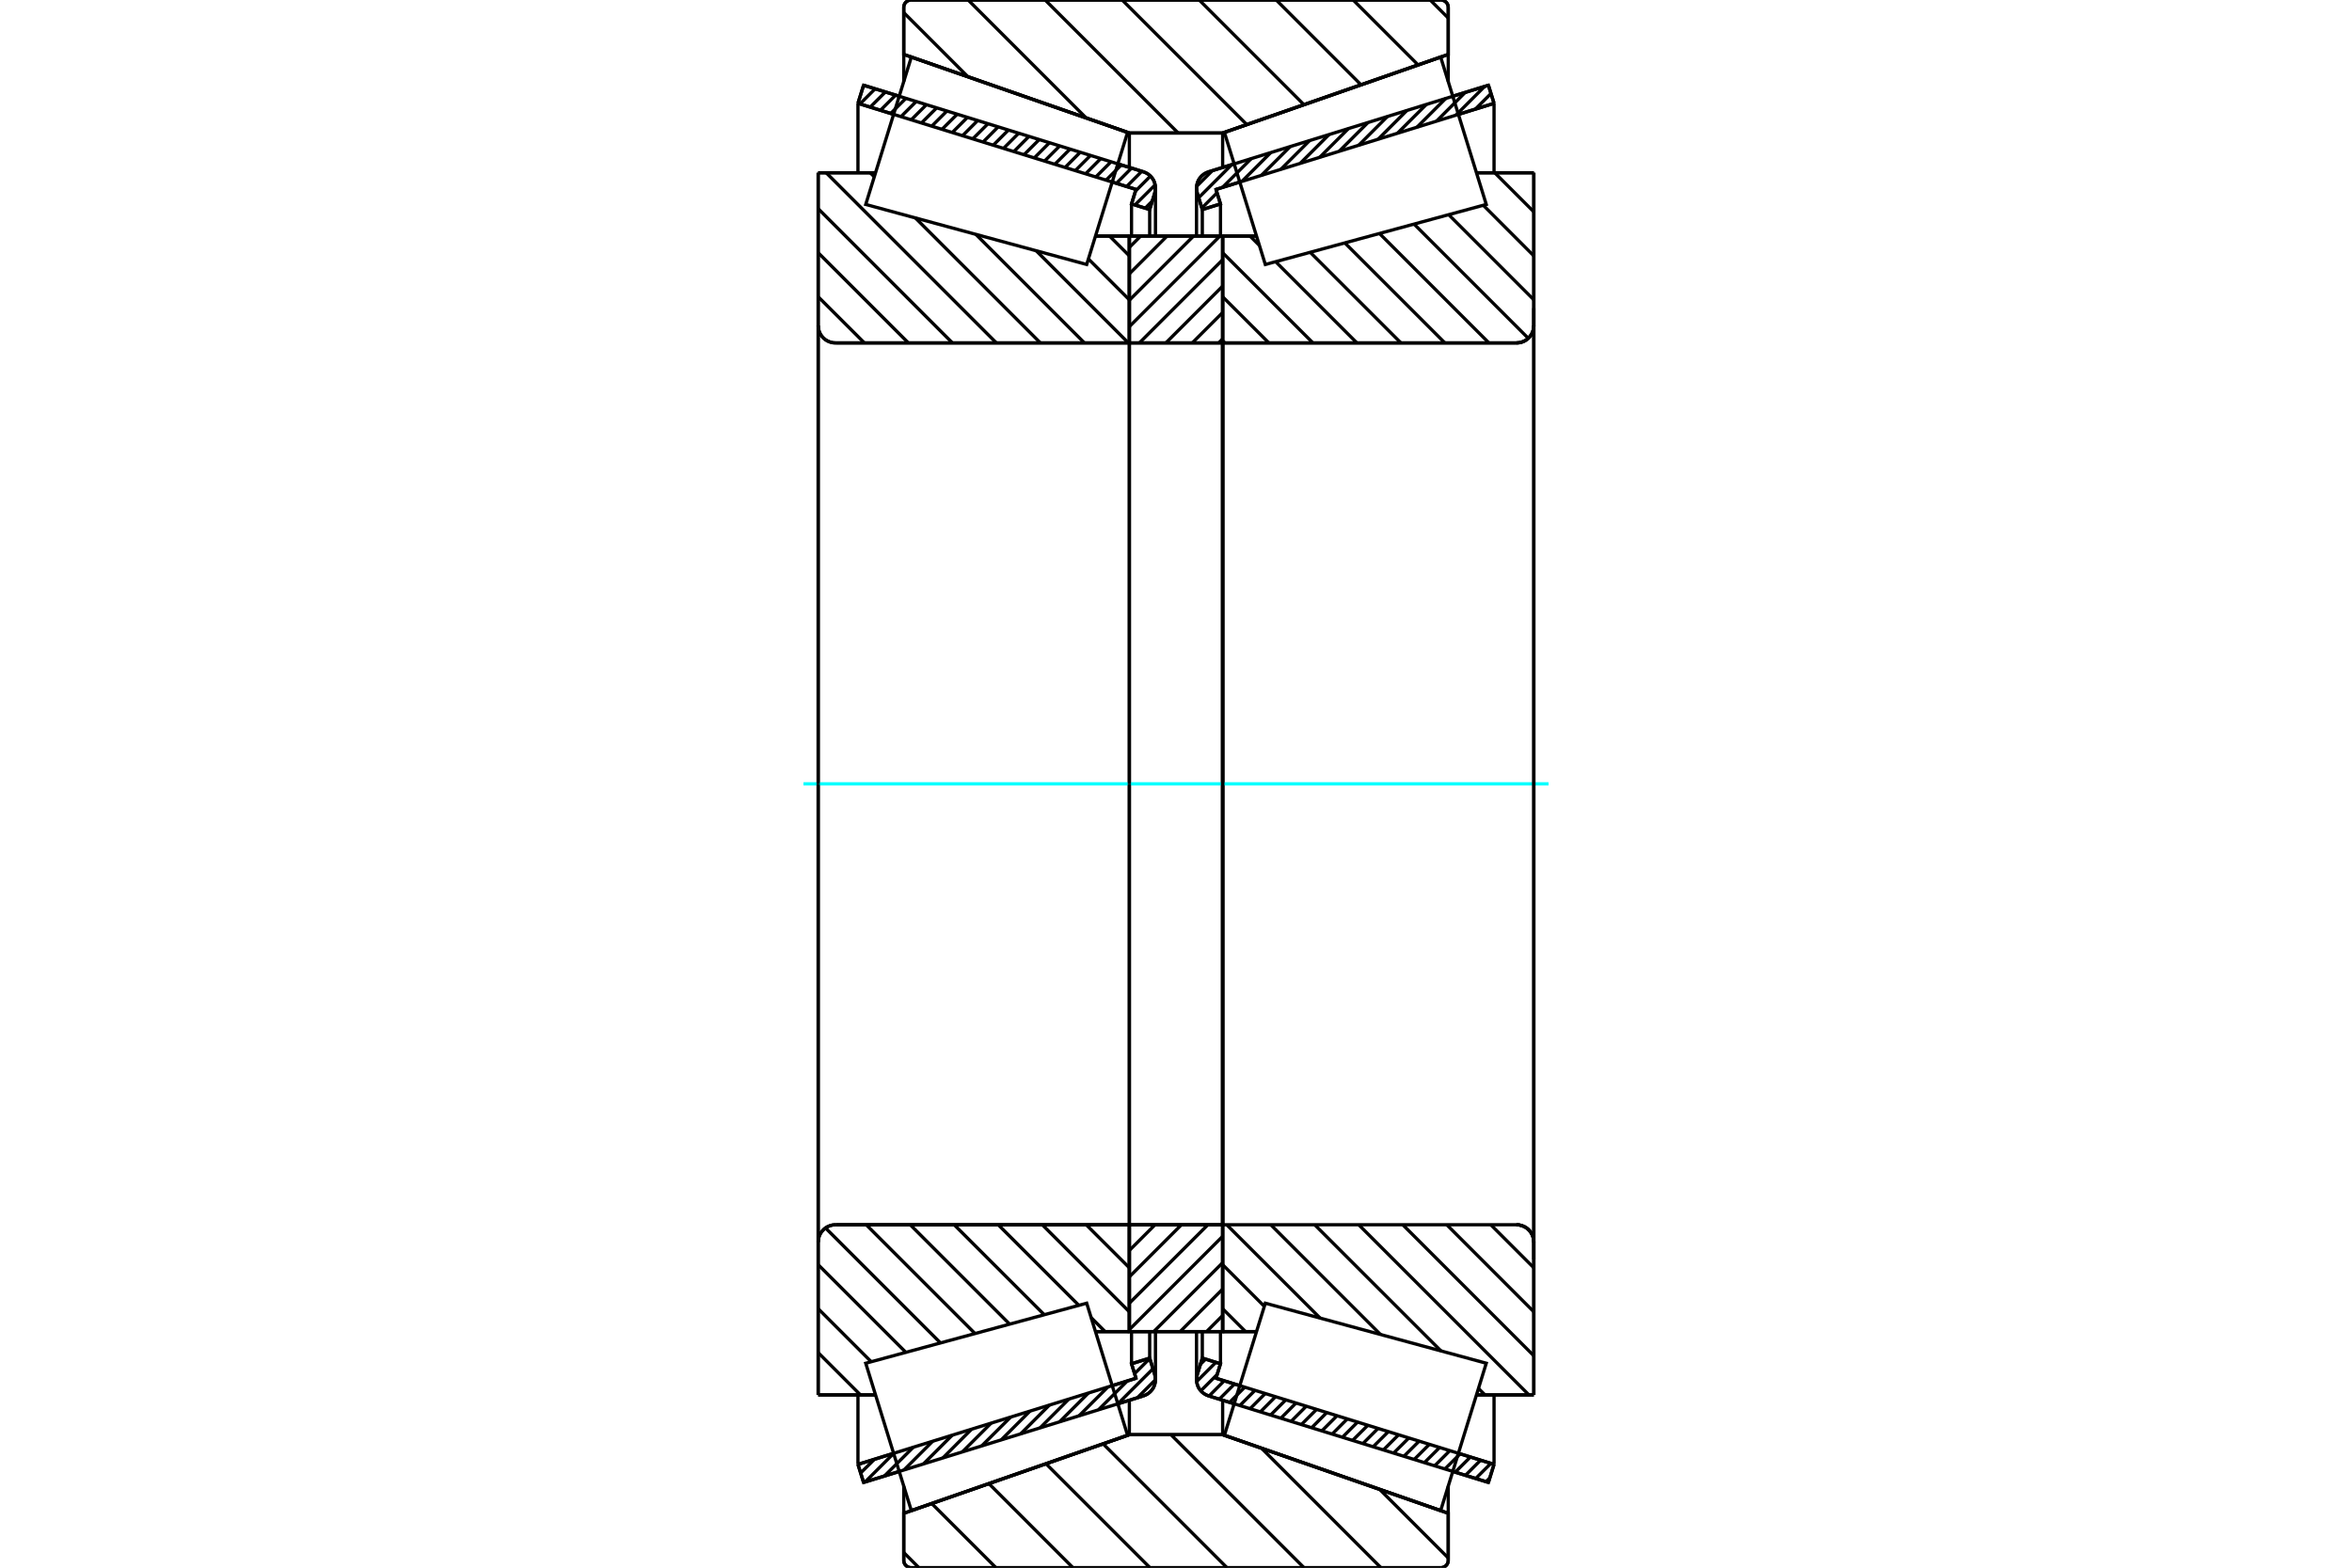 <?xml version="1.0" standalone="no"?>
<!DOCTYPE svg PUBLIC "-//W3C//DTD SVG 1.1//EN"
	"http://www.w3.org/Graphics/SVG/1.1/DTD/svg11.dtd">
<svg xmlns="http://www.w3.org/2000/svg" height="100%" width="100%" viewBox="0 0 36000 24000">
	<rect x="-1800" y="-1200" width="39600" height="26400" style="fill:#FFF"/>
	<g style="fill:none; fill-rule:evenodd" transform="matrix(1 0 0 1 0 0)">
		<g style="fill:none; stroke:#000; stroke-width:50; shape-rendering:geometricPrecision">
			<line x1="18890" y1="21491" x2="18499" y2="21370"/>
			<line x1="22782" y1="22695" x2="22236" y2="22527"/>
			<line x1="22868" y1="22418" x2="22782" y2="22695"/>
			<line x1="22322" y1="22249" x2="22868" y2="22418"/>
			<line x1="18612" y1="21100" x2="18976" y2="21213"/>
			<line x1="18681" y1="20878" x2="18612" y2="21100"/>
			<line x1="18403" y1="20792" x2="18681" y2="20878"/>
			<line x1="18326" y1="21042" x2="18403" y2="20792"/>
			<polyline points="18326,21042 18317,21080 18314,21120 18318,21161 18327,21201 18343,21240 18365,21275 18393,21306 18424,21333 18460,21354 18499,21370"/>
			<line x1="22236" y1="1473" x2="22782" y2="1305"/>
			<line x1="18499" y1="2630" x2="18890" y2="2509"/>
			<polyline points="18499,2630 18460,2646 18424,2667 18393,2694 18365,2725 18343,2760 18327,2799 18318,2839 18314,2880 18317,2920 18326,2958"/>
			<line x1="18403" y1="3208" x2="18326" y2="2958"/>
			<line x1="18681" y1="3122" x2="18403" y2="3208"/>
			<line x1="18612" y1="2900" x2="18681" y2="3122"/>
			<line x1="18976" y1="2787" x2="18612" y2="2900"/>
			<line x1="22868" y1="1582" x2="22322" y2="1751"/>
			<line x1="22782" y1="1305" x2="22868" y2="1582"/>
			<line x1="18403" y1="20385" x2="18403" y2="20792"/>
			<line x1="18403" y1="3208" x2="18403" y2="3615"/>
			<line x1="18681" y1="20385" x2="18681" y2="20878"/>
			<line x1="18681" y1="3122" x2="18681" y2="3615"/>
			<line x1="22868" y1="21355" x2="22868" y2="22418"/>
			<line x1="22868" y1="1582" x2="22868" y2="2645"/>
			<line x1="18314" y1="20386" x2="18314" y2="21120"/>
			<line x1="18314" y1="2880" x2="18314" y2="3614"/>
			<line x1="13764" y1="22527" x2="13218" y2="22695"/>
			<line x1="17501" y1="21370" x2="17110" y2="21491"/>
			<polyline points="17501,21370 17540,21354 17576,21333 17607,21306 17635,21275 17657,21240 17673,21201 17682,21161 17686,21120 17683,21080 17674,21042"/>
			<line x1="17597" y1="20792" x2="17674" y2="21042"/>
			<line x1="17319" y1="20878" x2="17597" y2="20792"/>
			<line x1="17388" y1="21100" x2="17319" y2="20878"/>
			<line x1="17024" y1="21213" x2="17388" y2="21100"/>
			<line x1="13132" y1="22418" x2="13678" y2="22249"/>
			<line x1="13218" y1="22695" x2="13132" y2="22418"/>
			<line x1="17110" y1="2509" x2="17501" y2="2630"/>
			<line x1="13218" y1="1305" x2="13764" y2="1473"/>
			<line x1="13132" y1="1582" x2="13218" y2="1305"/>
			<line x1="13678" y1="1751" x2="13132" y2="1582"/>
			<line x1="17388" y1="2900" x2="17024" y2="2787"/>
			<line x1="17319" y1="3122" x2="17388" y2="2900"/>
			<line x1="17597" y1="3208" x2="17319" y2="3122"/>
			<line x1="17674" y1="2958" x2="17597" y2="3208"/>
			<polyline points="17674,2958 17683,2920 17686,2880 17682,2839 17673,2799 17657,2760 17635,2725 17607,2694 17576,2667 17540,2646 17501,2630"/>
			<line x1="17319" y1="3615" x2="17319" y2="3122"/>
			<line x1="17319" y1="20878" x2="17319" y2="20385"/>
			<line x1="13132" y1="2645" x2="13132" y2="1582"/>
			<line x1="13132" y1="22418" x2="13132" y2="21355"/>
			<line x1="17597" y1="3615" x2="17597" y2="3208"/>
			<line x1="17597" y1="20792" x2="17597" y2="20385"/>
			<line x1="17686" y1="3614" x2="17686" y2="2880"/>
			<line x1="17686" y1="21120" x2="17686" y2="20386"/>
			<line x1="18714" y1="3614" x2="19232" y2="3614"/>
			<line x1="23210" y1="5250" x2="18733" y2="5250"/>
			<polyline points="23210,5250 23252,5247 23293,5237 23332,5221 23367,5200 23399,5172 23426,5141 23448,5105 23464,5066 23474,5025 23477,4984"/>
			<line x1="23477" y1="2645" x2="23477" y2="4984"/>
			<line x1="23477" y1="2645" x2="22599" y2="2645"/>
			<line x1="23477" y1="21355" x2="22599" y2="21355"/>
			<line x1="23477" y1="19016" x2="23477" y2="21355"/>
			<polyline points="23477,19016 23474,18975 23464,18934 23448,18895 23426,18859 23399,18828 23367,18800 23332,18779 23293,18763 23252,18753 23210,18750"/>
			<polyline points="18733,18750 18730,18750 18727,18750 18725,18752 18722,18753 18720,18755 18718,18757 18716,18760 18715,18763 18715,18766 18714,18769"/>
			<line x1="19232" y1="20386" x2="18714" y2="20386"/>
			<line x1="22599" y1="3171" x2="22599" y2="3171"/>
			<line x1="22599" y1="20829" x2="22599" y2="20829"/>
			<line x1="18714" y1="5250" x2="18714" y2="18750"/>
			<polyline points="18714,5231 18715,5234 18715,5237 18716,5240 18718,5243 18720,5245 18722,5247 18725,5248 18727,5250 18730,5250 18733,5250"/>
			<polyline points="18733,18750 18730,18750 18727,18750 18725,18752 18722,18753 18720,18755 18718,18757 18716,18760 18715,18763 18715,18766 18714,18769"/>
			<polyline points="23210,5250 23252,5247 23293,5237 23332,5221 23367,5200 23399,5172 23426,5141 23448,5105 23464,5066 23474,5025 23477,4984"/>
			<polyline points="23477,19016 23474,18975 23464,18934 23448,18895 23426,18859 23399,18828 23367,18800 23332,18779 23293,18763 23252,18753 23210,18750"/>
			<line x1="17286" y1="20386" x2="16768" y2="20386"/>
			<polyline points="17286,18769 17285,18766 17285,18763 17284,18760 17282,18757 17280,18755 17278,18753 17275,18752 17273,18750 17270,18750 17267,18750"/>
			<line x1="12790" y1="18750" x2="17267" y2="18750"/>
			<polyline points="12790,18750 12748,18753 12707,18763 12668,18779 12633,18800 12601,18828 12574,18859 12552,18895 12536,18934 12526,18975 12523,19016"/>
			<line x1="12523" y1="21355" x2="12523" y2="19016"/>
			<line x1="12523" y1="21355" x2="13401" y2="21355"/>
			<line x1="12523" y1="2645" x2="13401" y2="2645"/>
			<line x1="12523" y1="4984" x2="12523" y2="2645"/>
			<polyline points="12523,4984 12526,5025 12536,5066 12552,5105 12574,5141 12601,5172 12633,5200 12668,5221 12707,5237 12748,5247 12790,5250"/>
			<line x1="17267" y1="5250" x2="12790" y2="5250"/>
			<polyline points="17267,5250 17270,5250 17273,5250 17275,5248 17278,5247 17280,5245 17282,5243 17284,5240 17285,5237 17285,5234 17286,5231"/>
			<line x1="16768" y1="3614" x2="17286" y2="3614"/>
			<line x1="13401" y1="20829" x2="13401" y2="20829"/>
			<line x1="13401" y1="3171" x2="13401" y2="3171"/>
			<line x1="12523" y1="19016" x2="12523" y2="4984"/>
			<line x1="22053" y1="24000" x2="13947" y2="24000"/>
			<polyline points="22053,24000 22071,23999 22089,23994 22105,23988 22120,23978 22134,23967 22146,23953 22155,23938 22162,23921 22166,23904 22167,23886"/>
			<line x1="22167" y1="23167" x2="22167" y2="23886"/>
			<line x1="18714" y1="21964" x2="22167" y2="23167"/>
			<line x1="17286" y1="21964" x2="18714" y2="21964"/>
			<line x1="13833" y1="23167" x2="17286" y2="21964"/>
			<line x1="13833" y1="23886" x2="13833" y2="23167"/>
			<polyline points="13833,23886 13834,23904 13838,23921 13845,23938 13854,23953 13866,23967 13880,23978 13895,23988 13911,23994 13929,23999 13947,24000"/>
			<line x1="13947" y1="0" x2="22053" y2="0"/>
			<polyline points="13947,0 13929,1 13911,6 13895,12 13880,22 13866,33 13854,47 13845,62 13838,79 13834,96 13833,114"/>
			<line x1="13833" y1="833" x2="13833" y2="114"/>
			<line x1="17286" y1="2036" x2="13833" y2="833"/>
			<line x1="18714" y1="2036" x2="17286" y2="2036"/>
			<line x1="22167" y1="833" x2="18714" y2="2036"/>
			<line x1="22167" y1="114" x2="22167" y2="833"/>
			<polyline points="22167,114 22166,96 22162,79 22155,62 22146,47 22134,33 22120,22 22105,12 22089,6 22071,1 22053,0"/>
			<line x1="17286" y1="21435" x2="17286" y2="21964"/>
			<line x1="17286" y1="2036" x2="17286" y2="2565"/>
			<line x1="18714" y1="21435" x2="18714" y2="21964"/>
			<line x1="18714" y1="2036" x2="18714" y2="2565"/>
			<line x1="13833" y1="22749" x2="13833" y2="23167"/>
			<line x1="13833" y1="833" x2="13833" y2="1251"/>
			<line x1="22167" y1="22749" x2="22167" y2="23167"/>
			<line x1="22167" y1="833" x2="22167" y2="1251"/>
			<line x1="17286" y1="18750" x2="18714" y2="18750"/>
			<line x1="17286" y1="20386" x2="17286" y2="18750"/>
			<line x1="18714" y1="20386" x2="17286" y2="20386"/>
			<line x1="18714" y1="18750" x2="18714" y2="20386"/>
			<line x1="18714" y1="5250" x2="17286" y2="5250"/>
			<line x1="18714" y1="3614" x2="18714" y2="5250"/>
			<line x1="17286" y1="3614" x2="18714" y2="3614"/>
			<line x1="17286" y1="5250" x2="17286" y2="3614"/>
			<line x1="18714" y1="5250" x2="18714" y2="18750"/>
			<line x1="17286" y1="5250" x2="17286" y2="18750"/>
		</g>
		<g style="fill:none; stroke:#0FF; stroke-width:50; shape-rendering:geometricPrecision">
			<line x1="12298" y1="12000" x2="23702" y2="12000"/>
		</g>
		<g style="fill:none; stroke:#000; stroke-width:50; shape-rendering:geometricPrecision">
			<line x1="21891" y1="0" x2="22167" y2="276"/>
			<line x1="20712" y1="0" x2="21706" y2="994"/>
			<line x1="19534" y1="0" x2="20832" y2="1298"/>
			<line x1="18355" y1="0" x2="19958" y2="1603"/>
			<line x1="17176" y1="0" x2="19083" y2="1907"/>
			<line x1="15997" y1="0" x2="18033" y2="2036"/>
			<line x1="14819" y1="0" x2="16624" y2="1805"/>
			<line x1="13833" y1="193" x2="14815" y2="1175"/>
			<line x1="21117" y1="22801" x2="22167" y2="23851"/>
			<line x1="19309" y1="22171" x2="21137" y2="24000"/>
			<line x1="17923" y1="21964" x2="19959" y2="24000"/>
			<line x1="16884" y1="22104" x2="18780" y2="24000"/>
			<line x1="16010" y1="22409" x2="17601" y2="24000"/>
			<line x1="15136" y1="22713" x2="16422" y2="24000"/>
			<line x1="14261" y1="23018" x2="15244" y2="24000"/>
			<line x1="13833" y1="23768" x2="14065" y2="24000"/>
			<line x1="18000" y1="0" x2="22053" y2="0"/>
			<polyline points="22167,114 22166,96 22162,79 22155,62 22146,47 22134,33 22120,22 22105,12 22089,6 22071,1 22053,0"/>
			<polyline points="22167,114 22167,833 18714,2036 18000,2036"/>
			<polyline points="18000,0 13947,0 13929,1 13911,6 13895,12 13880,22 13866,33 13854,47 13845,62 13838,79 13834,96 13833,114 13833,833 17286,2036 18000,2036"/>
			<polyline points="18000,21964 17286,21964 13833,23167 13833,23886 13834,23904 13838,23921 13845,23938 13854,23953 13866,23967 13880,23978 13895,23988 13911,23994 13929,23999 13947,24000 18000,24000"/>
			<polyline points="18000,21964 18714,21964 22167,23167 22167,23886"/>
			<polyline points="22053,24000 22071,23999 22089,23994 22105,23988 22120,23978 22134,23967 22146,23953 22155,23938 22162,23921 22166,23904 22167,23886"/>
			<line x1="22053" y1="24000" x2="18000" y2="24000"/>
			<line x1="16983" y1="3614" x2="17286" y2="3917"/>
			<line x1="16659" y1="3964" x2="17286" y2="4590"/>
			<line x1="15860" y1="3839" x2="17271" y2="5250"/>
			<line x1="14936" y1="3587" x2="16599" y2="5250"/>
			<line x1="13320" y1="2645" x2="13382" y2="2707"/>
			<line x1="14011" y1="3336" x2="15925" y2="5250"/>
			<line x1="12646" y1="2645" x2="15251" y2="5250"/>
			<line x1="12523" y1="3195" x2="14578" y2="5250"/>
			<line x1="12523" y1="3869" x2="13904" y2="5250"/>
			<line x1="12523" y1="4543" x2="13231" y2="5250"/>
			<line x1="16626" y1="18750" x2="17286" y2="19409"/>
			<line x1="15953" y1="18750" x2="17286" y2="20083"/>
			<line x1="15279" y1="18750" x2="16513" y2="19984"/>
			<line x1="16701" y1="20172" x2="16915" y2="20386"/>
			<line x1="14605" y1="18750" x2="15984" y2="20128"/>
			<line x1="13932" y1="18750" x2="15454" y2="20272"/>
			<line x1="13258" y1="18750" x2="14924" y2="20416"/>
			<line x1="12635" y1="18799" x2="14395" y2="20559"/>
			<line x1="12523" y1="19361" x2="13865" y2="20703"/>
			<line x1="12523" y1="20035" x2="13335" y2="20847"/>
			<line x1="12523" y1="20708" x2="13170" y2="21355"/>
			<polyline points="17286,12000 17286,3614 17286,5231"/>
			<polyline points="17267,5250 17270,5250 17273,5250 17275,5248 17278,5247 17280,5245 17282,5243 17284,5240 17285,5237 17285,5234 17286,5231"/>
			<line x1="17267" y1="5250" x2="12790" y2="5250"/>
			<polyline points="12523,4984 12526,5025 12536,5066 12552,5105 12574,5141 12601,5172 12633,5200 12668,5221 12707,5237 12748,5247 12790,5250"/>
			<line x1="12523" y1="4984" x2="12523" y2="2645"/>
			<line x1="12523" y1="4984" x2="12523" y2="12000"/>
			<line x1="12523" y1="2645" x2="13401" y2="2645"/>
			<line x1="16768" y1="3614" x2="17286" y2="3614"/>
			<line x1="17286" y1="20386" x2="16768" y2="20386"/>
			<line x1="13401" y1="21355" x2="12523" y2="21355"/>
			<line x1="12523" y1="12000" x2="12523" y2="19016"/>
			<line x1="12523" y1="21355" x2="12523" y2="19016"/>
			<polyline points="12790,18750 12748,18753 12707,18763 12668,18779 12633,18800 12601,18828 12574,18859 12552,18895 12536,18934 12526,18975 12523,19016"/>
			<line x1="12790" y1="18750" x2="17267" y2="18750"/>
			<polyline points="17286,18769 17285,18766 17285,18763 17284,18760 17282,18757 17280,18755 17278,18753 17275,18752 17273,18750 17270,18750 17267,18750"/>
			<polyline points="17286,18769 17286,20386 17286,12000"/>
			<line x1="22879" y1="2645" x2="23477" y2="3243"/>
			<line x1="22703" y1="3142" x2="23477" y2="3917"/>
			<line x1="22173" y1="3286" x2="23477" y2="4590"/>
			<line x1="21643" y1="3430" x2="23392" y2="5179"/>
			<line x1="21114" y1="3574" x2="22790" y2="5250"/>
			<line x1="20584" y1="3718" x2="22116" y2="5250"/>
			<line x1="20054" y1="3862" x2="21443" y2="5250"/>
			<line x1="19525" y1="4006" x2="20769" y2="5250"/>
			<line x1="19133" y1="3614" x2="19277" y2="3758"/>
			<line x1="18714" y1="3869" x2="20096" y2="5250"/>
			<line x1="18714" y1="4543" x2="19422" y2="5250"/>
			<line x1="18714" y1="5216" x2="18749" y2="5250"/>
			<line x1="22818" y1="18750" x2="23477" y2="19409"/>
			<line x1="22144" y1="18750" x2="23477" y2="20083"/>
			<line x1="21471" y1="18750" x2="23477" y2="20756"/>
			<line x1="20797" y1="18750" x2="23402" y2="21355"/>
			<line x1="22630" y1="21256" x2="22729" y2="21355"/>
			<line x1="20123" y1="18750" x2="22056" y2="20682"/>
			<line x1="19450" y1="18750" x2="21131" y2="20431"/>
			<line x1="18776" y1="18750" x2="20206" y2="20179"/>
			<line x1="18714" y1="19361" x2="19352" y2="19999"/>
			<line x1="18714" y1="20035" x2="19065" y2="20386"/>
			<polyline points="18714,12000 18714,3614 18714,5231 18715,5234 18715,5237 18716,5240 18718,5243 18720,5245 18722,5247 18725,5248 18727,5250 18730,5250 18733,5250 23210,5250 23252,5247 23293,5237 23332,5221 23367,5200 23399,5172 23426,5141 23448,5105 23464,5066 23474,5025 23477,4984 23477,2645"/>
			<line x1="23477" y1="4984" x2="23477" y2="12000"/>
			<line x1="23477" y1="2645" x2="22599" y2="2645"/>
			<line x1="19232" y1="3614" x2="18714" y2="3614"/>
			<line x1="18714" y1="20386" x2="19232" y2="20386"/>
			<line x1="22599" y1="21355" x2="23477" y2="21355"/>
			<line x1="23477" y1="12000" x2="23477" y2="19016"/>
			<polyline points="23477,21355 23477,19016 23474,18975 23464,18934 23448,18895 23426,18859 23399,18828 23367,18800 23332,18779 23293,18763 23252,18753 23210,18750 18733,18750 18730,18750 18727,18750 18725,18752 18722,18753 18720,18755 18718,18757 18716,18760 18715,18763 18715,18766 18714,18769 18714,20386 18714,12000"/>
			<line x1="18714" y1="20139" x2="18468" y2="20386"/>
			<line x1="18714" y1="19735" x2="18063" y2="20386"/>
			<line x1="18714" y1="19331" x2="17659" y2="20386"/>
			<line x1="18714" y1="18927" x2="17286" y2="20355"/>
			<line x1="18488" y1="18750" x2="17286" y2="19951"/>
			<line x1="18083" y1="18750" x2="17286" y2="19547"/>
			<line x1="17679" y1="18750" x2="17286" y2="19143"/>
			<line x1="18714" y1="5188" x2="18652" y2="5250"/>
			<line x1="18714" y1="4784" x2="18248" y2="5250"/>
			<line x1="18714" y1="4380" x2="17844" y2="5250"/>
			<line x1="18714" y1="3976" x2="17439" y2="5250"/>
			<line x1="18672" y1="3614" x2="17286" y2="5000"/>
			<line x1="18268" y1="3614" x2="17286" y2="4596"/>
			<line x1="17863" y1="3614" x2="17286" y2="4192"/>
			<line x1="17459" y1="3614" x2="17286" y2="3788"/>
			<polyline points="17286,5250 17286,3614 18714,3614 18714,5250 17286,5250"/>
			<polyline points="17286,18750 18714,18750 18714,20386 17286,20386 17286,18750"/>
			<line x1="23477" y1="19283" x2="23477" y2="4717"/>
			<line x1="18714" y1="18769" x2="18714" y2="5231"/>
			<polyline points="16946,20962 17259,21973 13949,23126 13600,21998 13251,20870 16633,19951 16946,20962"/>
			<polyline points="16946,3038 16633,4049 13251,3130 13600,2002 13949,874 17259,2027 16946,3038"/>
			<polyline points="19054,20962 19367,19951 22749,20870 22400,21998 22051,23126 18741,21973 19054,20962"/>
			<polyline points="19054,3038 18741,2027 22051,874 22400,2002 22749,3130 19367,4049 19054,3038"/>
			<line x1="17686" y1="21122" x2="17409" y2="21398"/>
			<line x1="17647" y1="20955" x2="17111" y2="21490"/>
			<line x1="17598" y1="20798" x2="17366" y2="21030"/>
			<line x1="17254" y1="21142" x2="16814" y2="21582"/>
			<line x1="16957" y1="21234" x2="16516" y2="21675"/>
			<line x1="16659" y1="21326" x2="16218" y2="21767"/>
			<line x1="16361" y1="21418" x2="15920" y2="21859"/>
			<line x1="16063" y1="21510" x2="15623" y2="21951"/>
			<line x1="15766" y1="21602" x2="15325" y2="22043"/>
			<line x1="15468" y1="21695" x2="15027" y2="22135"/>
			<line x1="15170" y1="21787" x2="14729" y2="22228"/>
			<line x1="14872" y1="21879" x2="14432" y2="22320"/>
			<line x1="14575" y1="21971" x2="14134" y2="22412"/>
			<line x1="14277" y1="22063" x2="13836" y2="22504"/>
			<line x1="13979" y1="22156" x2="13538" y2="22596"/>
			<line x1="13681" y1="22248" x2="13241" y2="22688"/>
			<line x1="13384" y1="22340" x2="13173" y2="22550"/>
			<line x1="17636" y1="3079" x2="17529" y2="3187"/>
			<line x1="17681" y1="2830" x2="17372" y2="3138"/>
			<line x1="17609" y1="2696" x2="17380" y2="2925"/>
			<line x1="17476" y1="2623" x2="17244" y2="2855"/>
			<line x1="17319" y1="2574" x2="17087" y2="2807"/>
			<line x1="17162" y1="2526" x2="16930" y2="2758"/>
			<line x1="17005" y1="2477" x2="16773" y2="2709"/>
			<line x1="16848" y1="2428" x2="16616" y2="2661"/>
			<line x1="16691" y1="2380" x2="16459" y2="2612"/>
			<line x1="16534" y1="2331" x2="16302" y2="2564"/>
			<line x1="16377" y1="2283" x2="16145" y2="2515"/>
			<line x1="16220" y1="2234" x2="15988" y2="2466"/>
			<line x1="16063" y1="2185" x2="15831" y2="2418"/>
			<line x1="15906" y1="2137" x2="15674" y2="2369"/>
			<line x1="15749" y1="2088" x2="15517" y2="2321"/>
			<line x1="15592" y1="2040" x2="15360" y2="2272"/>
			<line x1="15435" y1="1991" x2="15203" y2="2223"/>
			<line x1="15278" y1="1942" x2="15046" y2="2175"/>
			<line x1="15122" y1="1894" x2="14889" y2="2126"/>
			<line x1="14965" y1="1845" x2="14732" y2="2078"/>
			<line x1="14808" y1="1797" x2="14575" y2="2029"/>
			<line x1="14651" y1="1748" x2="14418" y2="1980"/>
			<line x1="14494" y1="1699" x2="14261" y2="1932"/>
			<line x1="14337" y1="1651" x2="14104" y2="1883"/>
			<line x1="14180" y1="1602" x2="13947" y2="1835"/>
			<line x1="14023" y1="1554" x2="13790" y2="1786"/>
			<line x1="13866" y1="1505" x2="13633" y2="1737"/>
			<line x1="13709" y1="1456" x2="13476" y2="1689"/>
			<line x1="13552" y1="1408" x2="13319" y2="1640"/>
			<line x1="13395" y1="1359" x2="13162" y2="1592"/>
			<line x1="13238" y1="1311" x2="13207" y2="1341"/>
			<polyline points="13132,1582 13218,1305 17501,2630"/>
			<polyline points="17674,2958 17683,2918 17686,2877 17682,2836 17672,2796 17656,2758 17634,2724 17607,2693 17575,2667 17540,2646 17501,2630"/>
			<polyline points="17674,2958 17597,3208 17319,3122 17388,2900 13132,1582"/>
			<polyline points="13132,22418 17388,21100 17319,20878 17597,20792 17674,21042"/>
			<polyline points="17501,21370 17540,21354 17575,21333 17607,21307 17634,21276 17656,21242 17672,21204 17682,21164 17686,21123 17683,21082 17674,21042"/>
			<polyline points="17501,21370 13218,22695 13132,22418"/>
			<line x1="22803" y1="22625" x2="22744" y2="22684"/>
			<line x1="22820" y1="22403" x2="22587" y2="22635"/>
			<line x1="22663" y1="22354" x2="22430" y2="22587"/>
			<line x1="22506" y1="22306" x2="22273" y2="22538"/>
			<line x1="22349" y1="22257" x2="22116" y2="22489"/>
			<line x1="22192" y1="22208" x2="21959" y2="22441"/>
			<line x1="22035" y1="22160" x2="21802" y2="22392"/>
			<line x1="21878" y1="22111" x2="21645" y2="22344"/>
			<line x1="21721" y1="22063" x2="21488" y2="22295"/>
			<line x1="21564" y1="22014" x2="21331" y2="22246"/>
			<line x1="21407" y1="21965" x2="21174" y2="22198"/>
			<line x1="21250" y1="21917" x2="21017" y2="22149"/>
			<line x1="21093" y1="21868" x2="20860" y2="22101"/>
			<line x1="20936" y1="21820" x2="20703" y2="22052"/>
			<line x1="20779" y1="21771" x2="20547" y2="22003"/>
			<line x1="20622" y1="21722" x2="20390" y2="21955"/>
			<line x1="20465" y1="21674" x2="20233" y2="21906"/>
			<line x1="20308" y1="21625" x2="20076" y2="21858"/>
			<line x1="20151" y1="21577" x2="19919" y2="21809"/>
			<line x1="19994" y1="21528" x2="19762" y2="21760"/>
			<line x1="19837" y1="21479" x2="19605" y2="21712"/>
			<line x1="19680" y1="21431" x2="19448" y2="21663"/>
			<line x1="19523" y1="21382" x2="19291" y2="21615"/>
			<line x1="19366" y1="21334" x2="19134" y2="21566"/>
			<line x1="19209" y1="21285" x2="18977" y2="21518"/>
			<line x1="19052" y1="21237" x2="18820" y2="21469"/>
			<line x1="18895" y1="21188" x2="18663" y2="21420"/>
			<line x1="18738" y1="21139" x2="18506" y2="21372"/>
			<line x1="18631" y1="21041" x2="18380" y2="21292"/>
			<line x1="18610" y1="20856" x2="18316" y2="21150"/>
			<line x1="18453" y1="20808" x2="18374" y2="20886"/>
			<line x1="22821" y1="1432" x2="22582" y2="1671"/>
			<line x1="22725" y1="1322" x2="22284" y2="1763"/>
			<line x1="22427" y1="1414" x2="21987" y2="1855"/>
			<line x1="22130" y1="1506" x2="21689" y2="1947"/>
			<line x1="21832" y1="1599" x2="21391" y2="2039"/>
			<line x1="21534" y1="1691" x2="21093" y2="2132"/>
			<line x1="21236" y1="1783" x2="20796" y2="2224"/>
			<line x1="20939" y1="1875" x2="20498" y2="2316"/>
			<line x1="20641" y1="1967" x2="20200" y2="2408"/>
			<line x1="20343" y1="2059" x2="19902" y2="2500"/>
			<line x1="20045" y1="2152" x2="19605" y2="2592"/>
			<line x1="19748" y1="2244" x2="19307" y2="2685"/>
			<line x1="19450" y1="2336" x2="19009" y2="2777"/>
			<line x1="18677" y1="3109" x2="18656" y2="3129"/>
			<line x1="19152" y1="2428" x2="18711" y2="2869"/>
			<line x1="18628" y1="2952" x2="18396" y2="3184"/>
			<line x1="18854" y1="2520" x2="18347" y2="3027"/>
			<line x1="18557" y1="2612" x2="18316" y2="2853"/>
			<polyline points="22868,1582 22782,1305 18499,2630 18460,2646 18425,2667 18393,2693 18366,2724 18344,2758 18328,2796 18318,2836 18314,2877 18317,2918 18326,2958 18403,3208 18681,3122 18612,2900 22868,1582"/>
			<polyline points="22868,22418 18612,21100 18681,20878 18403,20792 18326,21042 18317,21082 18314,21123 18318,21164 18328,21204 18344,21242 18366,21276 18393,21307 18425,21333 18460,21354 18499,21370 22782,22695 22868,22418"/>
		</g>
	</g>
</svg>
